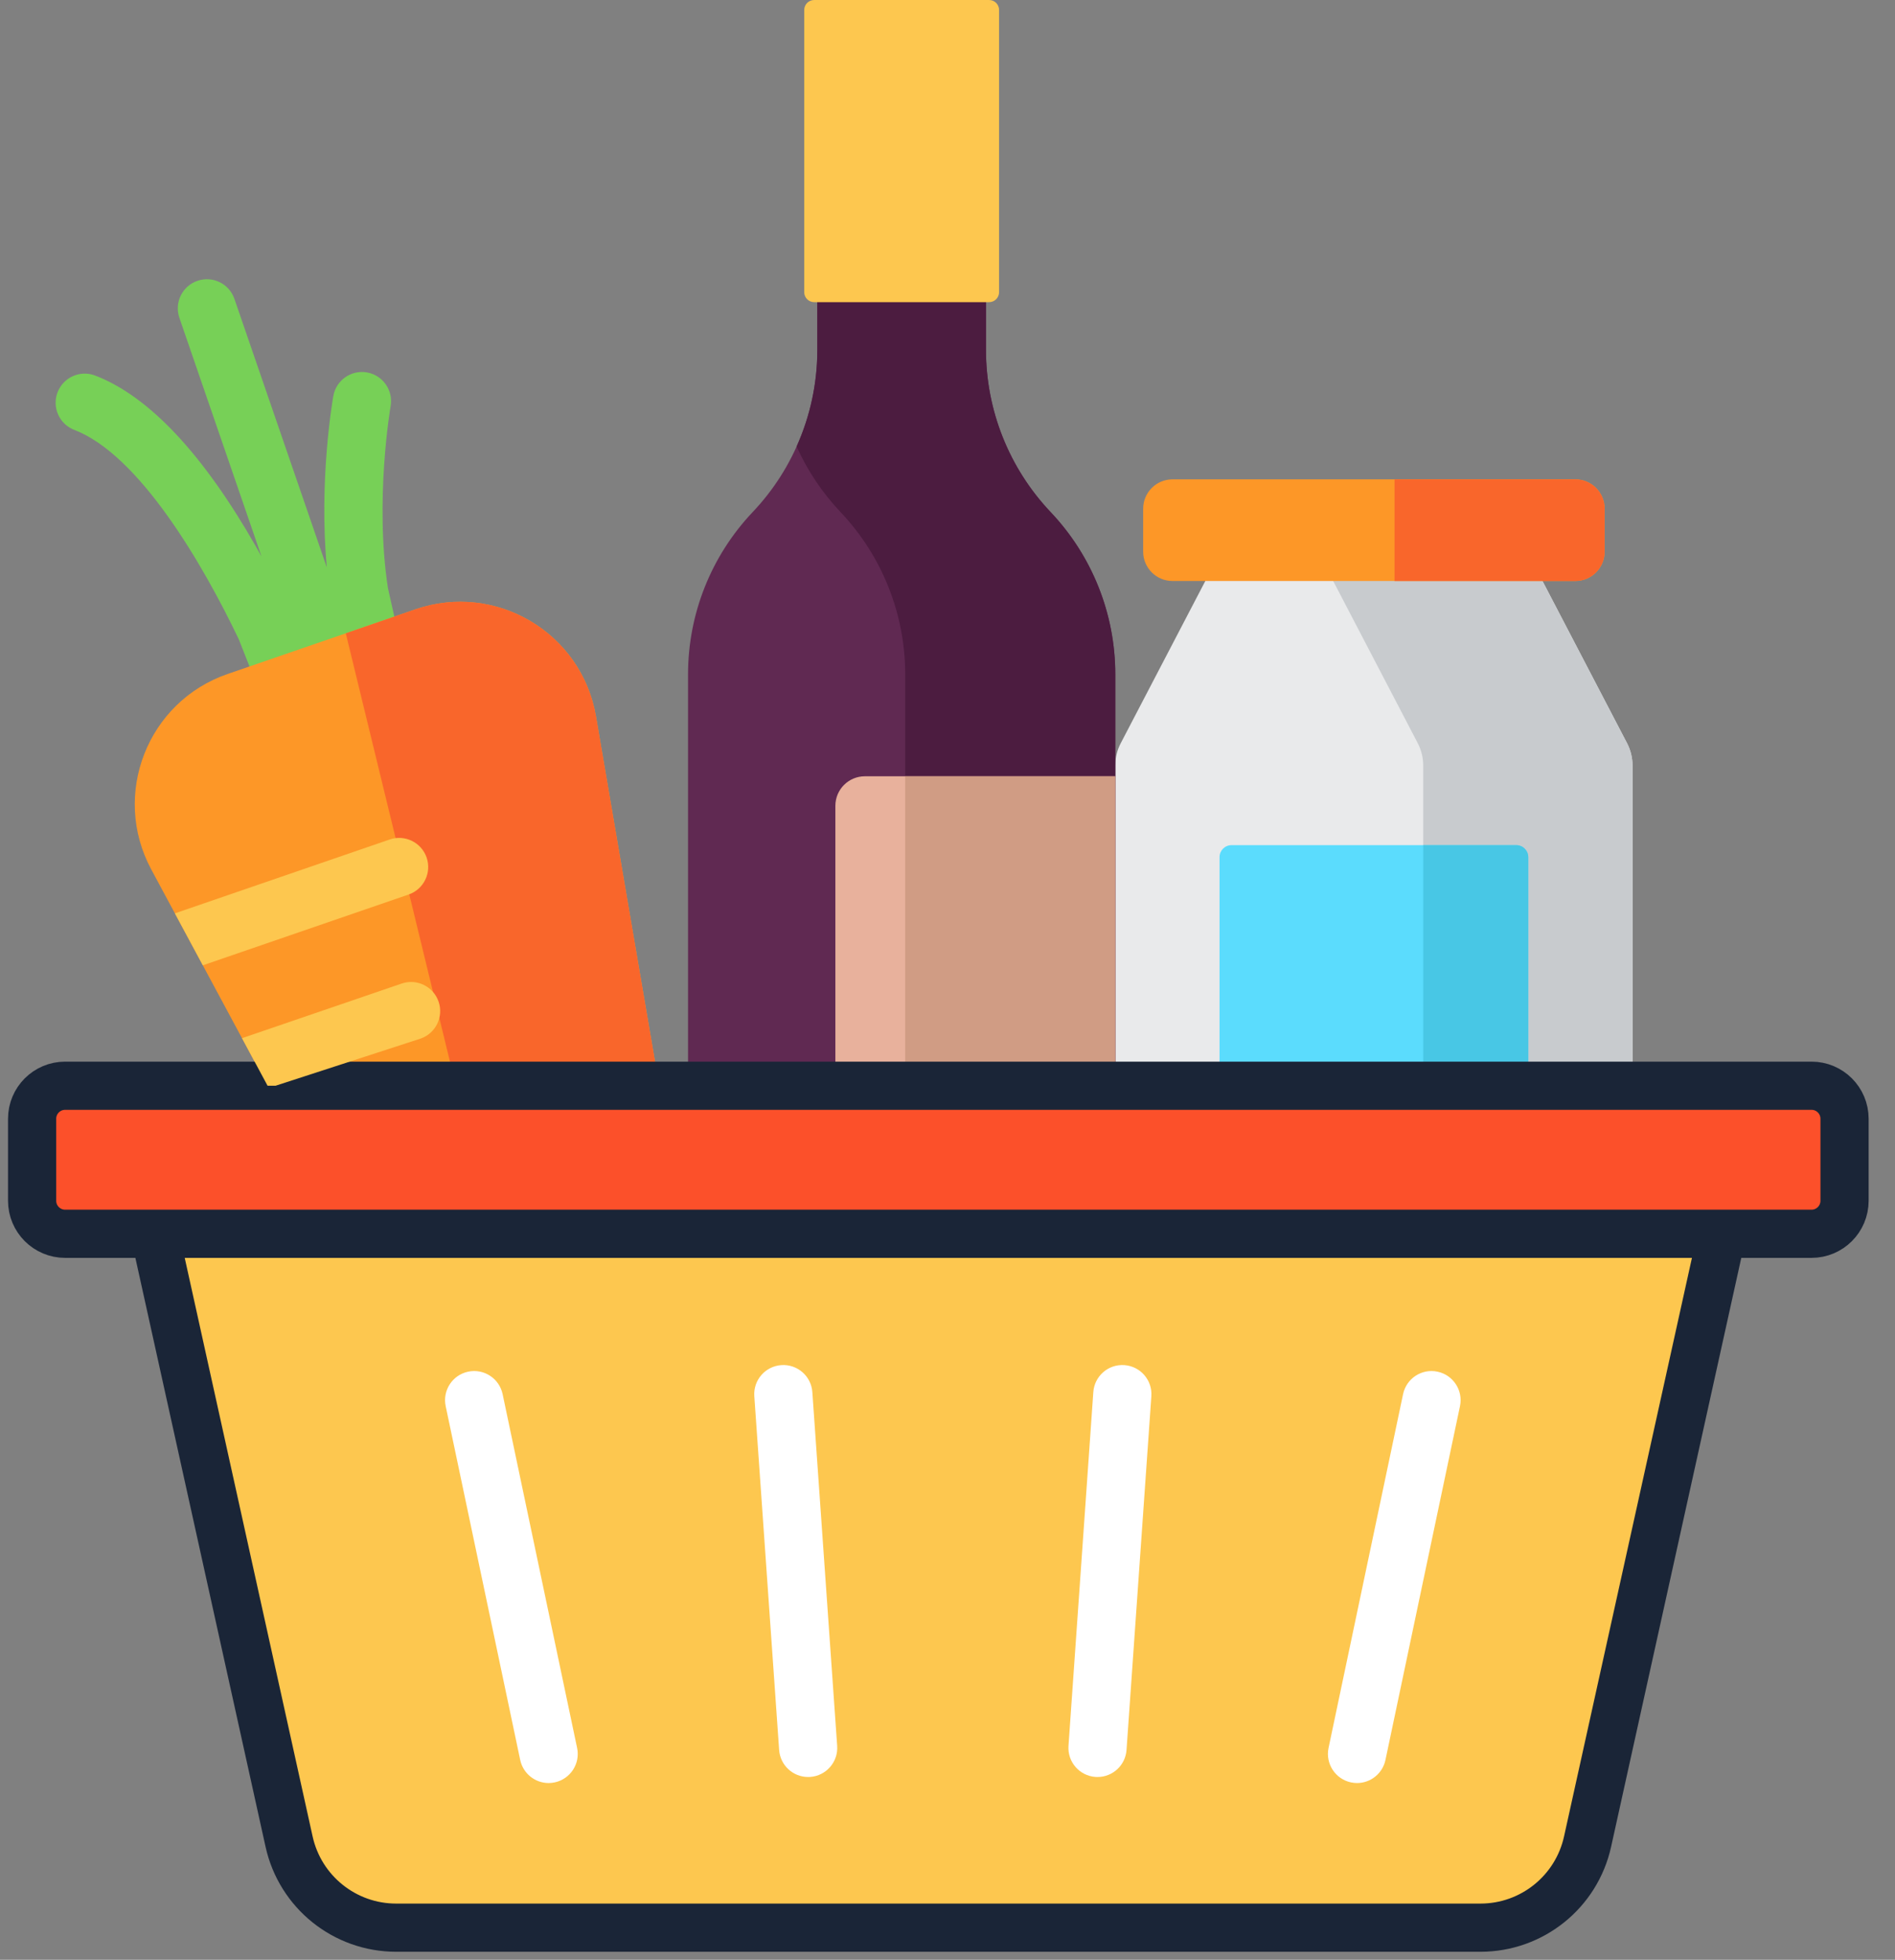 <svg xmlns="http://www.w3.org/2000/svg" viewBox="0 0 59 61" fill="none"><rect x="0" y="0" width="59" height="61" fill="#808080" stroke="none"/><path d="M12.162 12.641C12.248 12.149 11.919 11.679 11.427 11.592C10.934 11.505 10.464 11.835 10.378 12.327C10.352 12.471 9.924 14.965 10.176 17.664L7.298 9.302C7.135 8.829 6.62 8.578 6.147 8.741C5.674 8.904 5.422 9.419 5.585 9.892L8.142 17.322C8.087 17.222 8.031 17.122 7.974 17.021C6.322 14.125 4.636 12.331 2.962 11.689C2.495 11.51 1.972 11.744 1.792 12.211C1.613 12.678 1.847 13.202 2.314 13.381C4.317 14.149 6.287 17.497 7.436 19.901L8.108 21.61L12.494 20.161L12.078 18.303C11.66 15.578 12.155 12.677 12.162 12.641Z" fill="#77D057"></path><path d="M47.469 17.02H38.082L34.894 23.132C34.782 23.347 34.723 23.586 34.723 23.828V39.721C34.723 40.553 35.397 41.226 36.228 41.226H49.322C50.154 41.226 50.827 40.553 50.827 39.721V23.828C50.827 23.586 50.769 23.347 50.657 23.132L47.469 17.02Z" fill="#E9EAEB"></path><path d="M50.657 23.132L47.469 17.02H40.953L44.141 23.132C44.253 23.347 44.311 23.586 44.311 23.828V39.722C44.311 40.553 43.637 41.227 42.806 41.227H49.323C50.154 41.227 50.828 40.553 50.828 39.722V23.828C50.828 23.586 50.769 23.347 50.657 23.132Z" fill="#C8CBCE"></path><path d="M49.046 18.084H36.505C36.001 18.084 35.592 17.675 35.592 17.171V15.833C35.592 15.329 36.001 14.92 36.505 14.92H49.046C49.55 14.92 49.959 15.329 49.959 15.833V17.171C49.959 17.675 49.55 18.084 49.046 18.084Z" fill="#FD9727"></path><path d="M49.047 14.92H43.418V18.084H49.047C49.55 18.084 49.959 17.675 49.959 17.171V15.833C49.959 15.329 49.55 14.92 49.047 14.92Z" fill="#F9662B"></path><path d="M47.209 35.918H38.342C38.136 35.918 37.97 35.752 37.97 35.546V26.679C37.97 26.473 38.136 26.306 38.342 26.306H47.209C47.415 26.306 47.582 26.473 47.582 26.679V35.546C47.582 35.752 47.415 35.918 47.209 35.918Z" fill="#5BDCFD"></path><path d="M47.209 26.306H44.311V35.918H47.209C47.415 35.918 47.582 35.752 47.582 35.546V26.679C47.582 26.473 47.415 26.306 47.209 26.306Z" fill="#48C7E5"></path><path d="M30.698 10.89V0.633H25.447V10.891C25.447 12.769 24.727 14.576 23.434 15.939C22.142 17.302 21.422 19.108 21.422 20.987V50.765C21.422 51.784 22.248 52.61 23.267 52.61H32.878C33.897 52.61 34.724 51.784 34.724 50.765V20.987C34.724 19.108 34.003 17.302 32.711 15.939C31.419 14.575 30.698 12.769 30.698 10.89Z" fill="#602952"></path><path d="M32.711 15.939C31.419 14.575 30.698 12.769 30.698 10.891V0.633H25.447V10.891C25.447 11.936 25.223 12.959 24.802 13.897C25.137 14.643 25.597 15.334 26.17 15.939C27.462 17.302 28.183 19.109 28.183 20.987V50.765C28.183 51.784 27.357 52.611 26.337 52.611H32.878C33.897 52.611 34.724 51.784 34.724 50.765V20.987C34.723 19.108 34.003 17.302 32.711 15.939Z" fill="#4C1C40"></path><path d="M31.106 9.094V0.311C31.106 0.139 30.967 0 30.795 0H25.35C25.178 0 25.039 0.139 25.039 0.311V9.094C25.039 9.266 25.178 9.405 25.35 9.405H30.795C30.967 9.405 31.106 9.266 31.106 9.094Z" fill="#FDC74F"></path><path d="M34.723 39.085H26.928C26.421 39.085 26.009 38.674 26.009 38.166V25.081C26.009 24.573 26.421 24.162 26.928 24.162H34.723V39.085Z" fill="#E8B19C"></path><path d="M34.723 24.162H28.182V39.086H34.723V24.162Z" fill="#D09C84"></path><path d="M23.654 52.1L18.555 22.297C18.109 19.691 15.434 18.105 12.934 18.966L7.09 20.977C4.59 21.837 3.457 24.733 4.709 27.061L19.032 53.69C20.361 56.161 24.127 54.865 23.654 52.1Z" fill="#FD9727"></path><path d="M23.654 52.1L18.555 22.297C18.109 19.691 15.434 18.105 12.934 18.966L10.766 19.712L19.032 53.69C20.361 56.161 24.127 54.865 23.654 52.1Z" fill="#F9662B"></path><path d="M46.094 60H12.334C10.733 60 9.347 58.887 9.001 57.323L3.987 34.647H54.442L49.428 57.323C49.082 58.887 47.696 60 46.094 60Z" fill="#FDC74F" stroke="#1A2537" stroke-width="1.5"></path><path d="M56.401 38.402H2.028C1.46 38.402 1 37.942 1 37.374V34.821C1 34.254 1.46 33.794 2.028 33.794H56.401C56.969 33.794 57.429 34.254 57.429 34.821V37.374C57.429 37.942 56.969 38.402 56.401 38.402Z" fill="#FC502A" stroke="#1A2537" stroke-width="1.5"></path><path d="M24.258 54.468C24.292 54.946 24.689 55.31 25.161 55.31C25.182 55.31 25.203 55.31 25.225 55.308C25.724 55.273 26.1 54.84 26.065 54.341L25.292 43.33C25.257 42.831 24.824 42.454 24.325 42.49C23.826 42.525 23.45 42.958 23.485 43.457L24.258 54.468Z" fill="white"></path><path d="M17.269 55.478C17.206 55.491 17.143 55.498 17.081 55.498C16.662 55.498 16.286 55.205 16.196 54.778L13.876 43.767C13.773 43.278 14.086 42.797 14.576 42.694C15.065 42.59 15.546 42.904 15.649 43.394L17.968 54.405C18.072 54.894 17.758 55.375 17.269 55.478Z" fill="white"></path><path d="M35.074 54.468C35.04 54.946 34.643 55.31 34.172 55.31C34.15 55.31 34.129 55.31 34.107 55.308C33.608 55.273 33.232 54.84 33.267 54.341L34.04 43.33C34.075 42.831 34.508 42.454 35.007 42.49C35.506 42.525 35.882 42.958 35.847 43.457L35.074 54.468Z" fill="white"></path><path d="M42.063 55.478C42.126 55.491 42.189 55.498 42.251 55.498C42.67 55.498 43.046 55.205 43.136 54.778L45.456 43.767C45.559 43.278 45.246 42.797 44.756 42.694C44.267 42.59 43.787 42.904 43.684 43.394L41.364 54.405C41.261 54.894 41.574 55.375 42.063 55.478Z" fill="white"></path><path d="M12.721 27.843C13.194 27.68 13.445 27.165 13.283 26.692C13.12 26.219 12.604 25.967 12.131 26.13L5.445 28.429L6.315 30.046L12.721 27.843Z" fill="#FDC74F"></path><path d="M8.583 33.793L13.094 32.327C13.566 32.164 13.818 31.649 13.655 31.176C13.492 30.703 12.977 30.451 12.504 30.614L7.535 32.314L8.33 33.793H8.583Z" fill="#FDC74F"></path></svg>